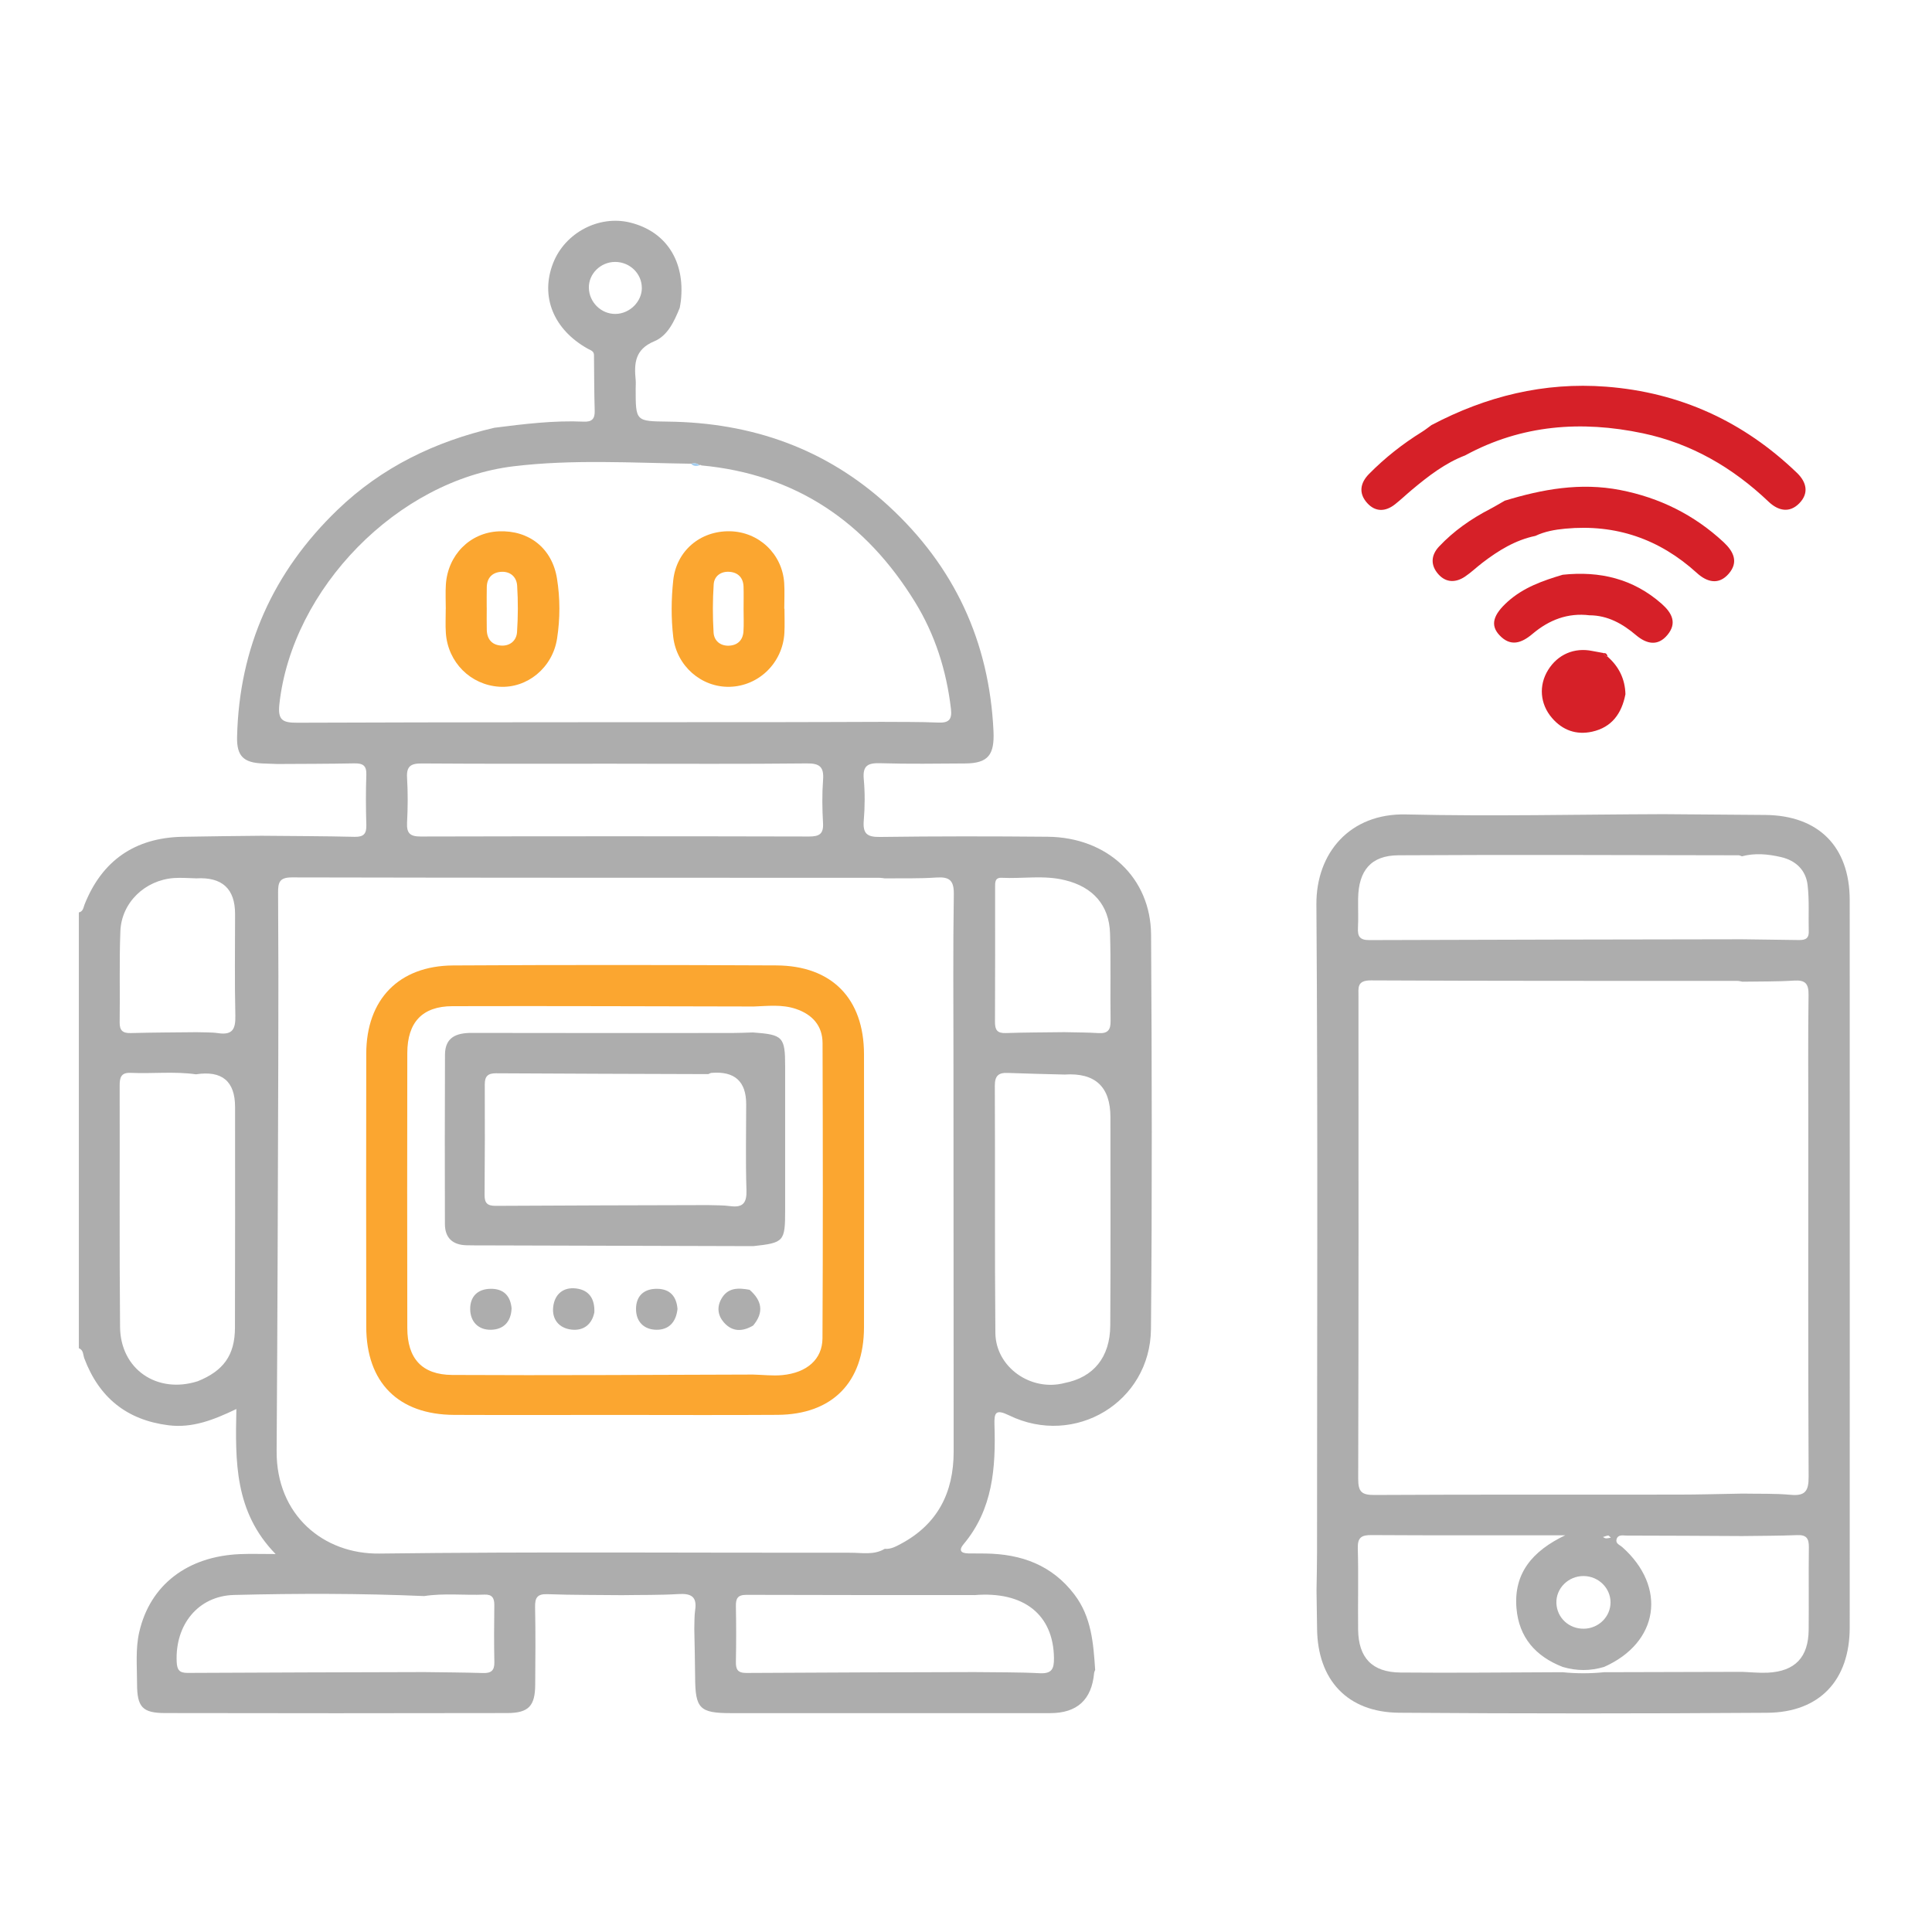 <?xml version="1.0" encoding="UTF-8"?>
<svg xmlns="http://www.w3.org/2000/svg" id="Layer_1" data-name="Layer 1" viewBox="0 0 490 490">
  <defs>
    <style>
      .cls-1 {
        fill: #fba630;
      }

      .cls-2 {
        fill: #a2cdf0;
      }

      .cls-3 {
        fill: #d62028;
      }

      .cls-4 {
        fill: #adadad;
      }
    </style>
  </defs>
  <path class="cls-4" d="M70.1,193.76c-1.17-.04-2.33-.09-3.5-.13-4.87-.19-6.58-1.92-6.47-6.72,.52-22.72,9.15-41.88,25.47-57.6,11.22-10.81,24.72-17.32,39.79-20.82,7.52-.95,15.04-1.89,22.65-1.55,2.08,.09,2.85-.69,2.79-2.77-.14-4.66-.13-9.33-.18-14,.06-1.14-.87-1.33-1.62-1.75-8.67-4.87-12.05-13.25-8.75-21.68,3.01-7.71,11.6-12.24,19.52-10.3,9.13,2.24,14.01,9.78,12.88,19.89-.07,.58-.18,1.15-.28,1.73-1.38,3.43-3.08,7.1-6.44,8.49-4.95,2.05-5.15,5.61-4.74,9.84,.07,.72,0,1.46,0,2.19,0,8.29,0,8.25,8.12,8.35,21.27,.24,40.16,6.82,55.96,21.33,16.73,15.36,25.6,34.42,26.67,57.16,.28,6-1.32,8.18-7.19,8.21-7.16,.04-14.33,.16-21.49-.06-3.14-.1-4.54,.57-4.22,4.03,.32,3.48,.29,7.03,0,10.51-.27,3.28,.79,4.21,4.11,4.16,14.18-.19,28.36-.18,42.54-.05,15.11,.14,26.13,10.37,26.22,24.87,.2,33.33,.28,66.66-.03,99.99-.17,18.53-19.3,30.01-35.96,21.9-3.44-1.67-3.83-.73-3.73,2.45,.35,10.8-.41,21.36-7.81,30.18-1.32,1.58-.74,2.33,1.15,2.37,1.46,.03,2.92,0,4.39,.03,9.06,.12,16.86,2.9,22.56,10.42,4.33,5.7,4.8,12.37,5.25,19.09-.09,.28-.25,.54-.27,.83q-.93,10.14-11.13,10.14c-26.99,0-53.97,0-80.96,0-7.96,0-9.06-1.14-9.1-9.13-.02-4.08-.14-8.16-.21-12.24,.06-1.6-.01-3.22,.22-4.79,.51-3.44-1.08-4.23-4.22-4.04-4.79,.29-9.6,.2-14.41,.28-6.28-.07-12.56-.02-18.83-.25-2.59-.09-3.19,.89-3.14,3.29,.14,6.57,.08,13.15,.03,19.72-.04,5.35-1.68,7.13-7.09,7.14-28.93,.06-57.86,.06-86.79,0-5.76-.01-7.1-1.53-7.1-7.46,0-4.37-.43-8.8,.56-13.1,2.74-11.93,12.21-19.2,25.56-19.75,2.6-.11,5.21-.02,9.02-.02-10.45-10.72-10.23-23.51-9.95-36.78-5.83,2.79-11.17,4.88-17.23,4.12-10.61-1.34-17.6-7.05-21.34-16.97-.33-.89-.18-2.12-1.38-2.57v-110.53c1.09-.22,1.14-1.23,1.44-1.99,4.4-11.11,12.74-16.94,24.79-17.19,6.69-.14,13.39-.18,20.09-.26,7.88,.08,15.75,.08,23.62,.27,2.34,.05,3.04-.81,2.97-3.05-.13-4.23-.15-8.47,0-12.69,.09-2.43-.97-2.93-3.12-2.89-6.56,.13-13.13,.12-19.69,.16Zm200.02,29.48c-5.31-1.34-10.71-.34-16.07-.61-1.76-.09-1.67,1.23-1.67,2.42,0,11.38,.03,22.76-.03,34.13-.01,2.02,.56,2.9,2.72,2.83,4.95-.17,9.91-.16,14.86-.23,2.91,.07,5.82,.06,8.72,.24,2.29,.14,3.05-.81,3.02-3.04-.11-7.43,.09-14.86-.14-22.28-.21-7.11-4.34-11.76-11.41-13.46Zm-220.34-.47c-1.89-.04-3.79-.21-5.66-.08-7.35,.53-13.3,6.22-13.59,13.47-.3,7.7-.07,15.42-.18,23.13-.03,2.12,.81,2.77,2.83,2.72,5.52-.15,11.05-.16,16.57-.22,1.89,.07,3.8-.02,5.66,.25,3.64,.53,4.35-1.16,4.28-4.44-.2-8.59-.07-17.19-.07-25.79q0-9.61-9.84-9.04Zm57.85,201.31c4.96,.07,9.93,.09,14.89,.24,2.02,.06,2.91-.61,2.86-2.75-.1-4.82-.07-9.65-.01-14.47,.02-1.79-.55-2.75-2.49-2.67-5.1,.21-10.22-.41-15.3,.37-16.06-.69-32.14-.68-48.2-.28-9.17,.23-14.98,7.6-14.57,16.92,.09,2,.6,2.86,2.76,2.85,20.02-.11,40.04-.15,60.06-.21Zm139.46-19.53c-19.27,0-38.54,0-57.8-.06-2.22,0-2.69,.94-2.65,2.9,.09,4.67,.09,9.35,0,14.02-.04,1.96,.42,2.9,2.65,2.89,19.27-.13,38.54-.16,57.81-.22,5.54,.08,11.09,0,16.62,.29,3.05,.15,3.62-1.11,3.59-3.83-.12-11.02-7.63-17.04-20.21-15.98Zm22.91-53.79c7.31-1.41,11.54-6.5,11.59-14.58,.11-17.61,.04-35.22,.04-52.83q0-11.59-11.62-10.82c-4.81-.13-9.62-.22-14.43-.41-2.39-.1-3.28,.76-3.27,3.29,.1,20.88-.05,41.76,.14,62.64,.08,8.71,9,14.94,17.53,12.72Zm-219.91-.42c6.59-2.64,9.48-6.62,9.5-13.59,.06-18.66,.03-37.32,.03-55.98q0-9.83-9.93-8.3c-5.51-.78-11.04-.12-16.56-.37-2.48-.11-2.79,1.25-2.78,3.28,.05,20.39-.09,40.79,.1,61.18,.1,10.71,9.37,17.02,19.64,13.77ZM223.51,183.08c4.81,.05,9.63-.03,14.43,.18,2.74,.12,3.56-.77,3.24-3.51-1.14-9.7-4.03-18.82-9.14-27.11-12.46-20.22-30.17-32.37-54.17-34.6-.14-.16-.29-.17-.45-.03-.63-.57-1.36-.6-2.13-.4-15.02-.21-30.06-1.16-45.04,.65-29.37,3.54-56.17,30.96-59.39,60.31-.45,4.13,.84,4.74,4.58,4.73,41.03-.15,82.07-.12,123.11-.15,8.32,0,16.64-.05,24.96-.07Zm.84,39.69c-.43-.05-.87-.14-1.3-.14-49.68-.01-99.36,.01-149.04-.1-3.18,0-3.49,1.32-3.48,3.89,.09,14.03,.1,28.05,.05,42.08-.11,33.16-.19,66.33-.42,99.49-.11,16.32,11.93,26.2,26.01,26.03,39.88-.5,79.77-.16,119.65-.21,2.86,0,5.86,.64,8.56-.99,1.55,.14,2.83-.59,4.11-1.27,9.33-4.98,13.37-13.02,13.38-23.32,0-33.27-.03-66.53-.05-99.8,0-13.86-.13-27.72,.09-41.58,.06-3.58-1.1-4.51-4.45-4.29-4.36,.3-8.74,.17-13.12,.22Zm-67.88-29.08c-16.49,0-32.99,.06-49.48-.06-2.79-.02-3.93,.69-3.75,3.64,.23,3.78,.2,7.59,0,11.38-.13,2.65,.72,3.51,3.44,3.51,32.84-.08,65.68-.08,98.52,0,2.6,0,3.7-.65,3.54-3.42-.21-3.64-.26-7.31,.01-10.94,.25-3.27-.83-4.22-4.13-4.18-16.05,.17-32.11,.08-48.16,.08Zm6.31-120.71c-.02-3.61-3.05-6.55-6.76-6.55-3.69,0-6.75,3.01-6.67,6.59,.08,3.65,3.12,6.63,6.73,6.6,3.62-.03,6.73-3.11,6.71-6.64Z"></path>
  <path class="cls-3" d="M371.65,115.48c-5.13,1.95-9.38,5.26-13.53,8.72-1.46,1.22-2.83,2.54-4.32,3.71-2.42,1.91-4.98,1.97-7.05-.33-2.22-2.46-1.8-5.09,.49-7.4,4.02-4.07,8.49-7.59,13.35-10.61,.86-.53,1.65-1.17,2.47-1.76,13.86-7.31,28.55-10.94,44.27-9.74,18.78,1.44,34.89,8.83,48.44,21.88,2.48,2.39,3.03,5.2,.56,7.71-2.49,2.54-5.35,1.89-7.78-.42-9.08-8.64-19.59-14.76-31.89-17.35-15.58-3.28-30.74-2.17-45.01,5.58Z"></path>
  <path class="cls-3" d="M389.39,135.92c-5.09,1.06-9.38,3.72-13.43,6.82-1.5,1.15-2.87,2.48-4.43,3.52-2.33,1.55-4.78,1.55-6.7-.59-2.03-2.26-1.96-4.81,.14-7.05,3.72-3.95,8.11-7.02,12.92-9.51,1.27-.66,2.49-1.41,3.74-2.12,9.58-2.93,19.23-4.67,29.29-2.71,10.01,1.95,18.74,6.28,26.21,13.21,2.55,2.37,3.86,5.06,1.33,8-2.54,2.96-5.52,2.17-8.08-.16-9.5-8.64-20.57-12.45-33.38-11.25-2.64,.25-5.21,.7-7.62,1.85Z"></path>
  <path class="cls-3" d="M403.19,156.06c-5.57-.7-10.33,1.18-14.5,4.7-2.79,2.36-5.59,3.36-8.42,.31-2.39-2.57-1.51-5.21,2.11-8.47,4.04-3.63,8.93-5.33,13.96-6.83,9.37-.99,17.85,.98,25.09,7.36,2.63,2.32,3.96,4.89,1.49,7.88-2.45,2.98-5.32,2.34-8.01,.06-3.39-2.87-7.12-4.98-11.73-5.02Z"></path>
  <path class="cls-3" d="M412.24,176.11c-.94,4.83-3.43,8.35-8.43,9.46-4.02,.89-7.5-.35-10.19-3.48-3.06-3.55-3.4-8.27-.99-12.16,2.45-3.96,6.65-5.77,11.21-4.83,.99,.2,1.99,.37,2.99,.55,0,0-.02-.04-.02-.04,0,.62,.41,.83,.92,.94,2.88,2.53,4.43,5.7,4.52,9.55Z"></path>
  <path class="cls-3" d="M407.72,166.56c-.51-.11-.93-.32-.92-.94,.61,.01,.83,.41,.92,.94Z"></path>
  <path class="cls-2" d="M177.42,118.02c-.78,.23-1.52,.27-2.13-.4,.77-.21,1.5-.17,2.13,.4Z"></path>
  <path class="cls-1" d="M156.41,358.86c-13.74,0-27.47,.05-41.21-.01-14.17-.06-22.29-8.2-22.31-22.35-.04-23.09-.04-46.18,0-69.27,.03-13.74,8.25-22.28,22.01-22.37,27.33-.16,54.66-.14,81.99-.01,14.11,.07,22.22,8.43,22.24,22.51,.03,23.09,.03,46.18,0,69.27-.02,13.96-8.04,22.12-21.94,22.21-13.59,.09-27.18,.02-40.77,.02Zm34.61-103.59c-25.43-.04-50.86-.15-76.29-.08-7.64,.02-11.41,4.11-11.43,11.88-.04,23.24-.04,46.48,0,69.72,.01,7.72,3.67,11.88,11.4,11.93,25.43,.14,50.86-.04,76.29-.1,2.47,.06,4.97,.37,7.42,.14,6.24-.6,10.16-4.01,10.19-9.34,.13-24.95,.1-49.91,.02-74.86-.01-4.42-2.59-7.26-6.74-8.67-3.56-1.21-7.21-.74-10.84-.61Z"></path>
  <path class="cls-1" d="M113.06,154.43c0-2.04-.11-4.09,.02-6.12,.47-7.56,6.13-13.24,13.42-13.55,7.67-.33,13.53,4.3,14.76,11.94,.82,5.05,.81,10.19,.03,15.24-1.14,7.44-7.61,12.69-14.68,12.23-7.28-.48-13.01-6.19-13.53-13.62-.14-2.03-.02-4.08-.03-6.12Zm10.39-.33c0,1.9-.04,3.8,.01,5.69,.07,2.42,1.41,3.86,3.78,3.95,2.21,.08,3.75-1.34,3.89-3.4,.26-3.92,.28-7.88,.03-11.8-.14-2.29-1.83-3.72-4.22-3.5-2.13,.2-3.42,1.56-3.48,3.8-.05,1.75-.01,3.5-.02,5.25Z"></path>
  <path class="cls-1" d="M198.96,154.4c0,2.04,.09,4.08-.02,6.12-.41,7.55-6.46,13.48-13.87,13.67-7.2,.18-13.46-5.29-14.32-12.64-.56-4.79-.51-9.6,0-14.39,.81-7.42,6.8-12.55,14.35-12.42,7.35,.13,13.31,5.75,13.79,13.11,.14,2.18,.02,4.37,.02,6.55,0,0,.01,0,.02,0Zm-10.39,.06s.01,0,.02,0c0-1.9,.05-3.8-.01-5.69-.08-2.24-1.39-3.57-3.53-3.74-2.17-.18-3.9,1.05-4.04,3.17-.27,4.06-.27,8.16-.03,12.22,.12,2.08,1.7,3.44,3.92,3.34,2.17-.1,3.51-1.4,3.66-3.6,.12-1.89,.03-3.79,.03-5.69Z"></path>
  <path class="cls-4" d="M191.02,261.86c7.58,.55,8.11,1.11,8.11,8.65,0,12.12,0,24.25,0,36.37,0,8.02-.27,8.32-8.11,9.17-22.63-.06-45.25-.13-67.88-.19-1.61,0-3.21,.01-4.82-.03-3.51-.09-5.48-1.85-5.48-5.42-.03-14.31-.05-28.62,.02-42.93,.02-4.4,2.88-5.52,6.77-5.51,22.05,.05,44.09,.03,66.14,.02,1.75,0,3.5-.09,5.25-.14Zm-11.46,43.78c1.88,.08,3.78,0,5.63,.26,3.29,.44,4.24-.85,4.13-4.11-.24-7.24-.07-14.5-.07-21.75q0-8.67-8.81-7.93c-.27,.02-.53,.21-.8,.31-17.95-.06-35.9-.1-53.85-.21-2.07-.01-2.85,.78-2.84,2.82,.03,9.34,.03,18.69-.05,28.03-.02,2.09,.73,2.78,2.81,2.77,17.95-.11,35.91-.14,53.86-.19Z"></path>
  <path class="cls-4" d="M150.74,332.84c-.59,2.98-2.66,4.74-5.8,4.38-3.15-.36-5.02-2.6-4.63-5.82,.38-3.16,2.55-5.01,5.79-4.62,3.21,.38,4.79,2.52,4.64,6.07Z"></path>
  <path class="cls-4" d="M129.75,331.83c-.14,3.49-2.1,5.36-5.21,5.43-3.19,.07-5.24-2-5.29-5.2-.04-3.22,1.88-5.15,5.19-5.19,3.33-.04,5.03,1.83,5.31,4.97Z"></path>
  <path class="cls-4" d="M171.83,331.98c-.35,3.3-2.17,5.32-5.35,5.28-3.17-.04-5.19-2.06-5.17-5.31,.02-3.27,2-5.09,5.29-5.08,3.33,.01,4.98,1.93,5.23,5.11Z"></path>
  <path class="cls-4" d="M190.11,327.12c3.15,2.74,3.7,5.74,.9,9.07-2.65,1.55-5.23,1.67-7.39-.76-1.55-1.75-1.86-3.87-.68-5.99,1.65-2.96,4.36-2.83,7.17-2.32Z"></path>
  <path class="cls-4" d="M333.9,403.38c.05-3.21,.13-6.42,.13-9.63,0-54.78,.23-109.56-.16-164.34-.09-13.14,8.56-23.18,22.7-22.85,21.75,.51,43.52,0,65.28-.07,8.61,.07,17.22,.13,25.84,.2,13.52,.11,21.43,8.03,21.44,21.59,.02,61.49,.02,122.98,0,184.47,0,13.39-7.63,21.57-20.96,21.65-31.11,.21-62.22,.22-93.33-.01-13.1-.1-20.69-8.31-20.8-21.39-.03-3.21-.09-6.42-.14-9.63Zm107.95,20.64c2.18,.08,4.36,.32,6.53,.21,6.88-.35,10.27-3.89,10.34-10.84,.07-6.99-.04-13.98,.05-20.97,.03-2.18-.58-3.18-2.95-3.08-4.65,.19-9.31,.17-13.96,.24-9.77-.05-19.53-.11-29.3-.12-.91,0-2.2-.37-2.57,.96-.29,1.07,.82,1.4,1.44,1.95,11.42,10.15,9.3,24.24-4.59,30.4-3.5,1.05-7,1.05-10.51,0-6.85-2.66-11.1-7.48-11.72-14.91-.73-8.86,4.05-14.5,12.37-18.48-16.99,0-33.04,.05-49.08-.05-2.6-.02-3.61,.59-3.53,3.38,.19,6.85,0,13.71,.08,20.56,.08,7.16,3.52,10.85,10.72,10.92,13.71,.13,27.41-.04,41.12-.08,3.52,.36,7.04,.36,10.56,0,11.66-.03,23.32-.06,34.98-.09Zm-.07-206.85c-.28-.09-.56-.25-.84-.25-28.76-.04-57.52-.17-86.27,0-6.97,.04-10.1,3.87-10.22,10.96-.04,2.48,.09,4.97-.04,7.44-.11,2.13,.42,3.12,2.86,3.11,31.53-.12,63.06-.15,94.59-.21,4.66,.06,9.32,.12,13.97,.19,1.53,.02,2.97,.03,2.91-2.16-.11-3.93,.17-7.9-.29-11.78-.45-3.8-2.99-6.23-6.76-7.1-3.28-.76-6.6-1.07-9.92-.19Zm.14,31.81c-.43-.07-.86-.2-1.29-.2-30.98-.02-61.95,.03-92.93-.13-3.6-.02-3.16,1.89-3.16,4.11,.01,40.77,.05,81.53-.07,122.3,0,3.31,.86,4.11,4.12,4.1,25.57-.14,51.14-.06,76.71-.09,5.54,0,11.09-.17,16.63-.26,4.08,.08,8.18-.06,12.23,.31,3.7,.34,4.57-.98,4.55-4.59-.15-30.06-.08-60.13-.08-90.2,0-10.65-.09-21.31,.06-31.96,.04-2.85-.77-3.85-3.67-3.67-4.36,.28-8.74,.2-13.11,.28Zm-33.45,157.41c-.01-3.64-3.05-6.62-6.78-6.67-3.92-.05-7.11,3.13-6.95,6.92,.16,3.69,3.2,6.5,6.98,6.44,3.74-.06,6.76-3.05,6.75-6.69Zm.07-16.4c-.31-.27-.5-.57-.65-.55-.46,.06-.9,.25-1.35,.39,.25,.12,.49,.31,.74,.33,.38,.02,.76-.09,1.26-.16Z"></path>
</svg>
